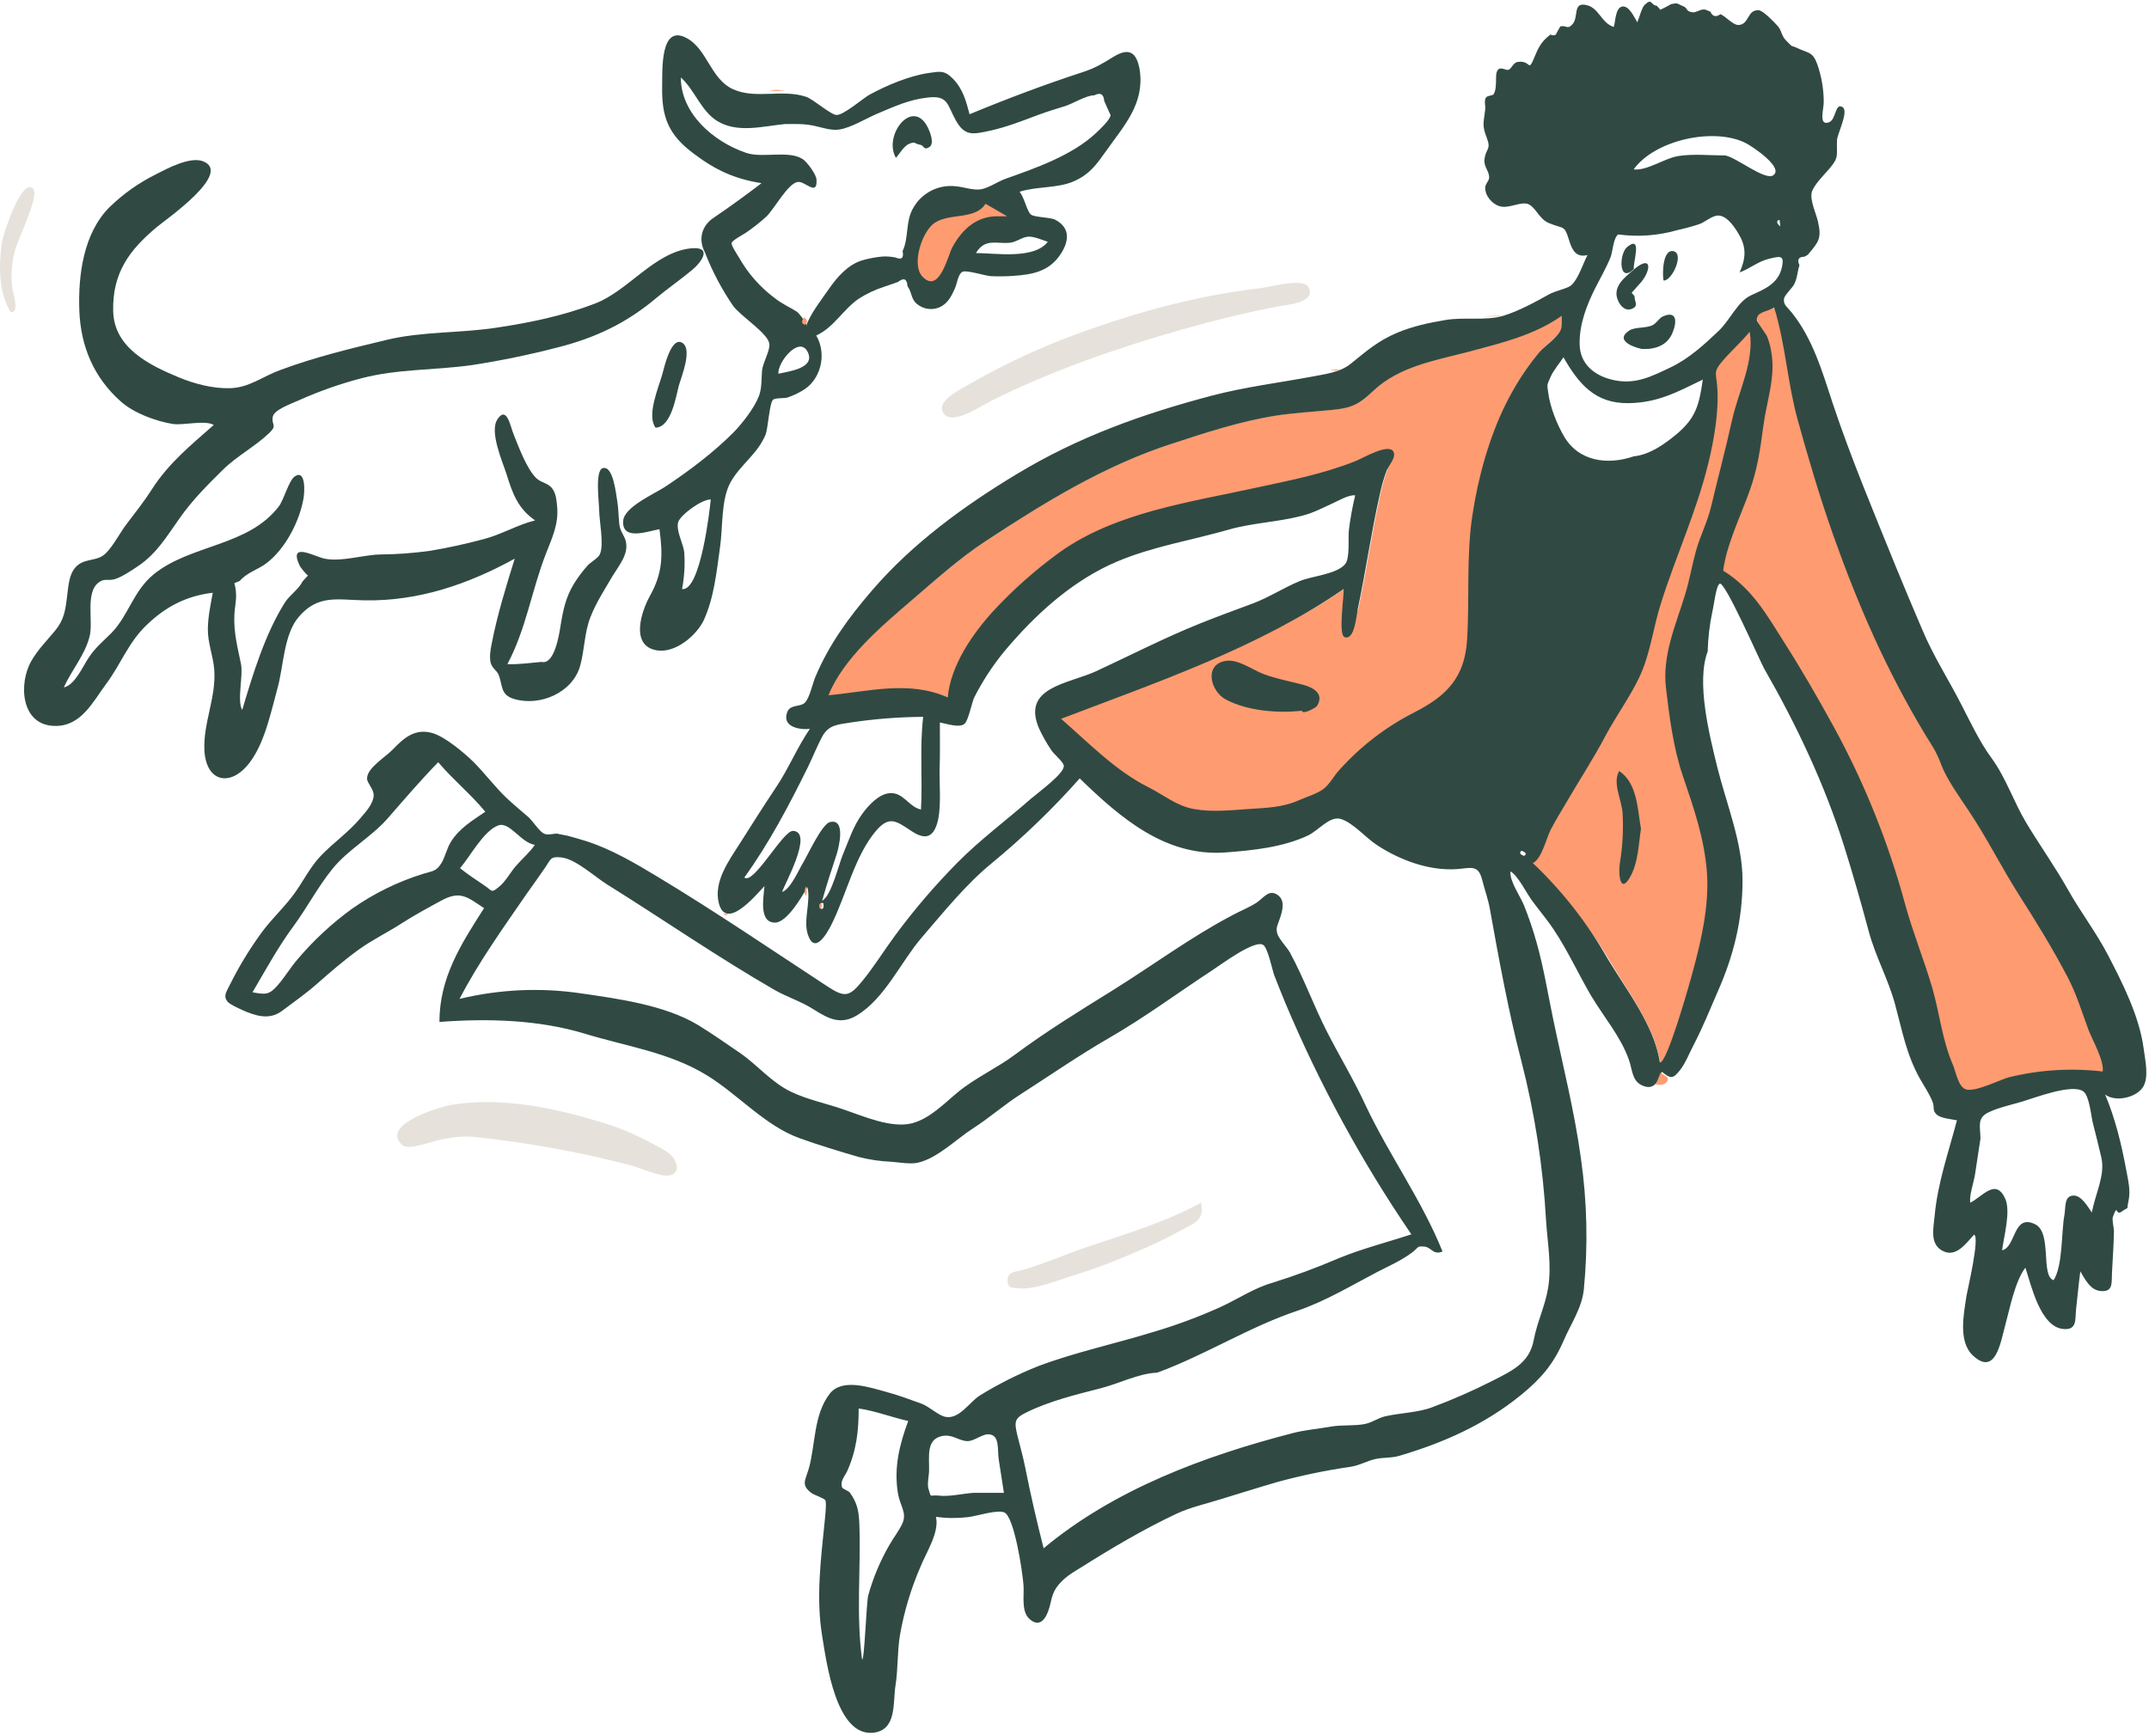 <svg width="417" height="337" viewBox="0 0 417 337" fill="none" xmlns="http://www.w3.org/2000/svg">
<g clip-path="url(#clip0)">
<path fill-rule="evenodd" clip-rule="evenodd" d="M344.555 59.683C346.65 66.585 347.554 73.297 349.315 80.247C351.267 87.864 353.314 95.813 355.98 103.239C360.978 117.091 369.118 126.468 376.782 139.178C382.779 149.127 399.297 182.686 402.391 187.97C404.295 191.302 405.533 196.157 406.866 199.728C407.628 201.774 408.437 206.915 408.056 208.962C402.296 208.296 396.156 207.629 390.539 208.962C388.682 209.391 382.399 213.199 380.637 212.723C378.686 212.247 379.828 209.295 379.114 207.487C377.02 202.393 374.687 197.157 373.116 191.873C371.545 186.447 361.073 152.887 355.123 141.987C352.076 136.37 349.791 130.753 346.412 125.326C342.889 119.709 339.938 114.33 334.13 110.76C334.749 105.905 337.51 100.573 339.129 95.956C340.605 91.623 341.58 87.135 342.032 82.58C342.556 77.962 344.317 73.488 343.651 68.775C343.318 66.347 341.699 64.729 341.128 62.539C340.795 61.302 339.89 62.397 341.176 60.826C341.747 60.207 343.794 60.159 344.555 59.683ZM339.7 63.253C340.7 68.728 337.415 76.201 336.225 81.58C334.987 87.197 333.512 92.719 332.179 98.288C331.512 101.049 330.227 103.524 329.418 106.19C328.514 109.189 328.085 112.331 327.133 115.377C325.229 121.423 322.658 127.183 323.373 133.609C324.039 139.178 324.801 145.224 326.609 150.507C328.799 156.791 330.846 162.741 331.322 169.453C331.798 175.831 330.227 182.496 328.561 188.589C327.99 190.731 323.515 206.439 322.135 206.201C321.088 199.109 315.613 192.111 312.043 185.971C307.95 178.878 301.999 172.737 296.049 167.073C297.715 166.406 299.286 162.979 300.095 161.361C301.19 159.123 302.475 156.886 303.761 154.744C306.093 150.841 312.615 135.227 314.614 131.324C316.994 126.706 332.75 80.009 332.417 75.154C332.274 73.012 332.131 72.203 333.274 70.537C334.797 68.49 337.986 65.348 339.7 63.253ZM303.189 61.111C303.189 63.253 303.38 63.634 302.095 65.11C301 66.347 299.619 67.204 298.524 68.537C296.15 71.504 294.092 74.711 292.384 78.105C289.099 84.722 286.957 92.528 285.862 99.811C284.672 107.856 285.386 116.091 284.815 124.184C284.625 127.183 284.101 130.753 282.102 133.18C280.341 135.322 277.056 136.941 274.628 138.179C269.091 140.987 264.133 144.814 260.015 149.46C258.967 150.603 258.682 153.221 257.492 154.173C256.302 155.125 252.636 157.981 251.256 158.6C248.019 160.075 235.309 158.695 231.834 158.076C228.407 157.457 223.504 154.601 220.458 153.125C216.173 150.983 210.699 146.461 204.178 139.511C222.742 132.419 244.211 125.707 260.824 114.33C260.919 115.663 263.299 119.423 263.537 118.329C265.108 111.188 266.108 103.953 267.679 96.813C268.034 94.918 268.544 93.055 269.202 91.243C269.583 90.339 265.251 89.672 263.537 90.339C257.063 92.909 250.351 94.147 243.592 95.623C231.073 98.383 216.792 99.431 205.987 106.999C201.268 110.343 196.912 114.172 192.991 118.424C188.85 122.946 184.947 130.372 184.376 136.655C176.854 133.276 167.001 134.751 159.242 135.418C162.05 128.325 171.237 121.328 176.902 116.52C181.567 112.521 186.137 108.38 191.278 105C202.797 97.431 214.365 90.291 227.645 86.007C234.215 83.865 240.784 81.723 247.591 80.628C251.304 80.009 255.112 79.866 258.825 79.486C262.49 79.105 263.87 78.343 266.584 75.773C271.629 70.965 278.579 69.918 285.101 68.156C291.574 66.347 297.715 64.919 303.189 61.111ZM190.373 37.739L198.894 42.071C196.263 43.158 193.578 44.111 190.849 44.927C187.993 45.688 184.042 56.732 180.377 56.732C176.712 56.732 176.664 47.116 178.473 43.166C179.711 40.5 183.661 38.691 190.373 37.739Z" fill="#FF9B71"/>
<path fill-rule="evenodd" clip-rule="evenodd" d="M159.194 176.355C159.718 176.545 159.908 176.212 159.765 175.308C159.242 175.07 159.051 175.451 159.194 176.355ZM345.317 42.69C344.46 42.785 344.936 43.594 345.46 43.927C345.412 43.499 345.364 43.118 345.317 42.69ZM295.763 166.121C296.287 165.74 296.097 165.407 295.24 165.121C294.764 165.502 294.906 165.835 295.763 166.121ZM103.786 163.979C101.025 163.55 98.883 159.361 96.645 160.218C93.789 161.313 91.219 166.264 89.267 168.501C90.743 169.691 92.409 170.786 94.027 171.881C95.646 172.975 95.265 173.404 96.883 172.071C98.073 171.119 99.025 169.358 100.025 168.168C101.215 166.787 102.738 165.502 103.786 163.979ZM167.286 322.112C167.762 322.159 168.096 311.163 168.476 309.64C169.423 306.227 170.799 302.948 172.57 299.882C173.284 298.596 174.569 296.93 175.141 295.597C175.997 293.551 174.617 292.17 174.236 289.838C173.427 284.839 174.522 280.412 176.235 275.795C172.999 275.081 169.904 273.843 166.62 273.367C166.62 277.794 166.191 281.507 164.383 285.553C163.907 286.553 163.002 287.41 163.383 288.648C163.526 289.028 164.621 289.314 164.906 289.695C166.429 291.789 166.668 293.455 166.763 296.073C167.048 304.785 166.096 313.4 167.286 322.112ZM144.438 170.31C146.199 171.833 151.911 161.218 153.863 161.265C158.004 161.408 152.101 171.833 151.768 173.118C153.434 172.547 155.005 168.786 155.91 167.311C156.671 166.073 159.48 159.932 161.05 159.552C164.192 158.79 162.764 164.502 162.336 165.835C161.336 168.834 160.384 171.785 159.527 174.832C161.336 173.832 162.717 167.882 163.526 165.93C164.668 163.217 165.573 160.313 167.334 157.933C168.524 156.315 170.523 154.077 172.713 153.935C175.331 153.792 176.331 156.6 178.711 157.124C179.044 151.126 178.425 145.081 179.139 139.131C174.438 139.16 169.745 139.526 165.097 140.225C162.479 140.654 160.765 140.654 159.48 143.081C158.48 144.986 157.718 146.937 156.766 148.889C153.101 156.315 149.245 163.645 144.438 170.31ZM85.031 147.937C81.603 151.459 78.509 155.077 75.272 158.79C72.035 162.503 67.513 164.883 64.467 168.691C61.658 172.166 59.564 176.212 56.898 179.83C53.947 183.829 51.519 188.303 48.996 192.587C51.567 193.063 52.233 193.111 53.899 191.207C55.279 189.636 56.422 187.684 57.802 186.113C60.893 182.47 64.409 179.21 68.275 176.403C72.507 173.422 77.181 171.125 82.127 169.596C83.983 169.024 84.65 169.167 85.697 167.454C86.411 166.216 86.697 164.693 87.458 163.455C89.077 160.789 91.647 159.266 94.17 157.552C91.362 154.125 87.934 151.364 85.031 147.937ZM313.995 45.498C313.043 46.212 312.948 48.83 312.519 49.925C311.71 51.924 310.615 53.828 309.615 55.78C307.902 59.16 306.426 62.968 306.521 66.823C306.569 70.822 309.663 73.107 313.376 73.821C317.47 74.63 320.564 73.012 324.182 71.298C327.752 69.584 330.655 66.919 333.511 64.205C335.749 62.063 337.177 58.541 339.7 57.351C342.127 56.208 345.079 55.209 345.793 51.781C346.269 49.449 345.364 49.734 343.317 50.211C341.128 50.734 339.604 52.115 337.558 52.876C338.7 50.306 338.938 48.211 337.558 45.736C336.748 44.308 335.273 41.928 333.464 41.833C332.274 41.785 330.846 43.118 329.751 43.499C328.375 43.952 326.977 44.333 325.562 44.641C321.809 45.734 317.868 46.026 313.995 45.498ZM322.087 206.201C323.468 206.439 327.895 190.778 328.466 188.589C330.132 182.496 331.655 175.831 331.227 169.453C330.751 162.741 328.656 156.838 326.514 150.507C324.705 145.176 323.944 139.178 323.277 133.609C322.515 127.183 325.134 121.423 326.99 115.377C327.847 112.569 328.323 109.713 329.085 106.952C329.894 104 331.322 101.335 332.036 98.288C333.369 92.671 334.844 87.197 336.082 81.58C337.272 76.201 340.509 69.822 339.509 64.396C337.843 66.443 335.796 68.204 334.13 70.203C332.417 72.25 333.035 72.393 333.226 75.201C333.559 79.866 332.607 85.293 331.512 89.815C329.227 99.24 325.229 107.809 322.325 116.996C320.802 121.708 320.231 126.992 318.089 131.467C316.184 135.465 313.566 138.988 311.519 142.843C309.282 147.08 306.712 151.031 304.284 155.172C303.142 157.124 301.952 159.028 300.904 161.027C300.047 162.741 299.095 166.835 297.429 167.501C303.161 172.936 308.054 179.193 311.948 186.066C315.566 192.111 321.04 199.061 322.087 206.201ZM334.368 110.76C339.938 114.187 342.746 119.185 346.174 124.612C349.601 129.991 352.79 135.513 355.837 141.082C361.795 151.984 366.445 163.552 369.689 175.546C371.212 181.068 373.402 186.447 374.973 191.826C376.401 196.824 376.877 201.917 378.971 206.725C379.542 208.058 379.971 210.962 381.494 211.438C383.303 212.009 388.111 209.533 389.919 209.057C395.837 207.624 401.961 207.253 408.008 207.963C408.341 205.868 405.961 201.774 405.2 199.728C403.962 196.348 402.867 192.778 401.201 189.636C398.345 184.162 395.06 178.83 391.776 173.689C388.301 168.215 385.397 162.36 381.827 157.076C380.161 154.601 377.829 151.317 376.734 148.556C376.365 147.524 375.92 146.522 375.401 145.557C374.83 144.557 374.163 143.557 373.592 142.605C366.071 130.134 360.549 117.472 355.741 103.905C353.123 96.479 350.886 88.958 348.792 81.342C346.84 74.202 346.459 66.823 344.269 59.683C342.984 60.54 340.842 60.445 340.89 62.111C340.89 62.444 342.699 64.824 342.889 65.3C343.275 66.249 343.546 67.239 343.698 68.252C344.603 73.107 342.794 77.867 342.175 82.627C341.556 87.245 341.033 91.053 339.462 95.385C337.796 100.05 334.987 105.809 334.368 110.76ZM205.891 139.511C211.366 144.272 216.411 149.555 222.838 152.792C225.884 154.315 228.264 156.41 231.691 157.029C235.119 157.648 238.689 157.267 242.164 157.029C245.686 156.791 248.923 156.743 252.16 155.268C253.541 154.649 255.683 154.03 256.873 153.078C258.063 152.126 258.824 150.603 259.872 149.46C264.005 144.842 268.96 141.033 274.485 138.226C280.721 135.084 284.196 131.467 284.672 124.279C285.196 116.187 284.482 107.951 285.719 99.954C286.814 92.671 288.956 84.865 292.241 78.296C293.931 74.891 295.99 71.683 298.381 68.728C299.429 67.395 300.857 66.538 301.952 65.3C303.237 63.872 303.046 63.491 303.046 61.302C297.572 65.11 291.432 66.538 285.053 68.252C278.579 69.965 271.582 71.06 266.536 75.82C263.823 78.391 262.442 79.152 258.777 79.533C255.016 79.914 251.256 80.104 247.543 80.676C240.688 81.77 234.167 83.912 227.598 86.055C214.317 90.339 202.75 97.479 191.23 105.048C186.089 108.427 181.519 112.569 176.854 116.567C171.19 121.375 163.573 127.849 160.765 134.942C168.524 134.228 176.378 131.99 183.899 135.37C184.471 129.087 188.755 122.946 192.896 118.424C196.756 114.274 201.013 110.511 205.606 107.19C216.411 99.478 230.835 97.479 243.449 94.718C250.256 93.243 256.587 92.052 263.061 89.482C264.679 88.816 269.487 85.959 270.392 87.673C270.963 88.768 269.487 90.339 269.106 91.243C268.518 92.806 268.056 94.414 267.726 96.051C266.06 103.429 265.013 110.95 263.442 118.329C263.204 119.423 262.871 124.326 260.919 123.66C259.634 123.232 260.824 115.71 260.728 114.33C244.115 125.754 224.504 132.419 205.891 139.511ZM224.551 266.418C220.886 266.56 217.125 268.56 213.508 269.464C208.7 270.702 203.606 271.939 199.179 274.129C196.799 275.271 196.799 275.985 197.418 278.604C197.942 280.698 198.513 282.697 198.941 284.839C199.989 290.123 201.179 295.312 202.512 300.5C216.268 289.028 233.786 282.555 250.923 278.128C253.35 277.509 255.826 277.318 258.253 276.89C260.395 276.509 262.871 276.795 264.917 276.366C266.25 276.081 267.393 275.224 268.773 274.891C271.677 274.224 275.152 274.177 277.913 273.129C281.878 271.653 285.755 269.952 289.527 268.036C293.574 265.989 296.811 264.466 297.62 260.039C298.286 256.516 299.905 253.279 300.428 249.805C301.095 245.33 300.285 241.331 300 236.857C299.419 226.394 297.808 216.015 295.192 205.868C292.669 196.157 290.86 186.209 289.099 176.403C288.766 174.499 288.099 172.737 287.623 170.833C286.862 167.692 285.386 168.501 282.578 168.691C277.246 169.024 271.629 166.93 267.202 164.026C265.108 162.693 262.49 159.599 260.11 158.933C257.968 158.362 255.826 161.218 253.779 162.17C248.923 164.455 242.973 165.073 237.689 165.454C226.122 166.264 217.411 158.742 209.509 151.079C204.238 157.024 198.508 162.547 192.372 167.596C187.327 171.738 183.042 177.117 178.806 182.02C174.855 186.637 171.666 193.825 166.287 197.062C163.145 198.966 160.812 197.776 157.814 195.872C155.433 194.349 152.768 193.539 150.34 192.159C139.201 185.733 128.681 178.45 117.781 171.643C115.4 170.167 111.64 166.644 108.831 166.406C106.737 166.216 106.927 166.74 105.737 168.453C104.595 170.119 103.405 171.785 102.215 173.451C97.693 180.02 92.837 186.78 89.172 193.873C96.837 192.018 104.787 191.646 112.592 192.778C119.827 193.825 129.062 195.063 135.488 198.966C138.202 200.632 140.915 202.536 143.628 204.392C147.056 206.773 149.721 210.105 153.529 211.914C156.814 213.484 160.336 214.151 163.716 215.341C167.524 216.626 172.951 219.054 176.997 218.007C180.472 217.102 183.328 214.056 185.946 211.914C189.326 209.153 193.467 207.296 196.895 204.726C202.988 200.204 209.319 196.3 215.84 192.254C223.647 187.399 231.12 181.829 239.213 177.593C240.783 176.736 242.354 176.165 243.877 175.165C245.258 174.213 246.258 172.499 247.971 173.737C249.447 174.832 248.828 176.831 248.352 178.259C247.924 179.592 247.543 179.973 247.828 181.115C248.066 182.162 249.732 183.829 250.304 184.876C252.969 189.779 254.873 195.063 257.396 200.061C259.872 204.916 262.68 209.533 264.965 214.484C269.535 224.195 275.866 232.858 279.912 242.902C278.056 243.664 277.817 242.093 276.389 241.95C274.819 241.807 275.39 242.093 273.819 243.235C271.724 244.759 269.487 245.711 267.202 246.901C262.204 249.519 257.063 252.613 251.684 254.422C242.449 257.516 233.881 262.99 224.551 266.418ZM384.302 220.958C383.969 223.243 383.588 225.528 383.255 227.86C383.017 229.479 382.113 231.859 382.303 233.43C384.683 232.287 387.254 228.527 389.11 232.668C390.205 235.143 388.825 240.046 388.491 242.664C391.205 242.093 390.586 235.476 394.918 237.618C398.25 239.285 395.917 247.615 398.488 248.472C400.297 245.663 399.963 239.237 400.582 235.857C400.868 234.286 400.487 232.144 402.296 232.049C403.914 231.954 405.152 234.286 405.914 235.334C406.628 231.478 408.579 228.051 407.723 224.528C407.199 222.338 406.675 220.149 406.104 217.959C405.771 216.674 405.438 212.723 404.295 211.866C402.201 210.2 394.632 213.151 392.347 213.818C390.253 214.436 387.587 215.008 385.635 216.007C383.636 217.102 384.255 218.625 384.302 220.958ZM316.994 88.578C320.088 88.244 322.801 86.34 325.181 84.389C329.085 81.152 329.703 78.629 330.417 73.678C325.419 76.106 321.706 78.153 316.042 78.248C309.568 78.343 306.379 74.583 303.38 69.346C302.57 70.584 301.428 71.869 300.857 73.202C300.143 74.868 300.19 74.535 300.428 76.249C300.762 78.914 302.094 82.294 303.427 84.579C306.283 89.625 311.995 90.291 316.994 88.578ZM188.897 289.742H194.8C194.467 287.6 194.134 285.411 193.8 283.269C193.515 281.364 193.991 278.746 192.134 278.413C190.611 278.128 189.088 279.841 187.517 279.698C185.756 279.508 184.709 278.27 182.662 278.746C179.71 279.46 180.329 282.697 180.282 285.363C180.282 286.41 179.853 288.029 180.186 289.028C180.758 290.837 180.282 290.123 182.043 290.266C184.137 290.552 186.755 289.885 188.897 289.742ZM334.749 30.17C336.891 30.503 342.508 35.121 344.079 34.026C346.221 32.55 340.081 28.456 338.795 27.79C332.655 24.648 321.135 27.124 316.994 32.883C319.707 33.169 323.039 30.646 325.8 30.265C328.751 29.837 331.75 30.17 334.749 30.17ZM333.226 148.889C334.987 155.982 338.129 163.55 338.129 170.881C338.129 178.497 336.415 185.447 333.321 192.444C331.798 195.967 330.37 199.49 328.609 202.869C327.799 204.44 327.038 206.392 325.943 207.772C324.562 209.486 324.134 209.343 322.468 208.01C321.754 209.914 320.945 211.818 318.469 210.581C316.66 209.676 316.708 207.391 316.089 205.725C314.518 201.203 311.139 197.3 308.711 193.206C306.236 188.97 304.189 184.447 301.476 180.401C300.19 178.45 298.619 176.641 297.239 174.737C296.192 173.309 294.573 169.976 293.098 169.12C292.907 171.024 294.906 173.785 295.668 175.593C296.651 178.018 297.493 180.498 298.191 183.019C299.571 187.922 300.381 193.016 301.428 198.014C303.284 206.915 305.522 215.722 306.759 224.766C307.972 233.217 308.164 241.784 307.331 250.281C306.95 253.898 304.808 256.945 303.38 260.277C301.428 264.751 299.048 267.56 295.145 270.749C288.052 276.509 280.198 279.984 271.534 282.555C269.916 283.031 268.44 282.84 266.917 283.173C265.203 283.554 263.87 284.411 262.014 284.697C257.229 285.387 252.491 286.372 247.828 287.648C244.211 288.695 240.641 289.838 237.023 290.932C234.31 291.789 230.93 292.551 228.312 293.789C221.838 296.835 215.745 300.453 209.699 304.261C207.938 305.356 206.653 306.07 205.32 307.688C203.892 309.497 204.13 310.735 203.368 312.782C202.654 314.686 201.417 315.781 199.703 314.162C198.132 312.686 198.751 309.545 198.608 307.736C198.418 304.975 196.799 294.407 194.895 293.551C193.515 292.932 189.516 294.265 187.85 294.455C185.778 294.701 183.683 294.685 181.614 294.407C182.328 297.359 179.71 301.357 178.663 303.975C176.777 308.287 175.419 312.81 174.617 317.447C174.093 320.683 174.284 323.873 173.76 327.157C173.237 330.537 174.046 335.773 169.476 336.297C162.241 337.106 160.384 322.635 159.575 317.78C158.29 310.164 159.289 302.642 160.051 295.026C160.098 294.407 160.432 291.694 160.146 291.17C159.908 290.79 157.861 290.076 157.623 289.885C155.338 288.267 156.243 287.41 156.957 284.982C158.242 280.365 157.861 274.557 161.003 270.511C163.383 267.417 168.762 269.274 171.904 270.13C174.236 270.749 176.521 271.606 178.758 272.415C180.329 272.987 182.043 274.7 183.423 274.986C186.137 275.557 188.136 272.082 190.135 270.845C193.753 268.611 197.56 266.7 201.512 265.132C208.747 262.419 216.221 260.848 223.647 258.563C228.2 257.226 232.653 255.572 236.975 253.613C240.165 252.137 243.354 249.995 246.829 248.995C251.241 247.619 255.578 246.014 259.824 244.188C264.346 242.331 269.249 241.093 273.867 239.57C264.225 225.45 256.028 210.395 249.399 194.634C248.638 192.825 247.924 190.969 247.21 189.16C246.876 188.208 246.02 183.971 245.115 183.4C243.497 182.305 236.928 187.208 235.119 188.398C228.502 192.73 222.171 197.443 215.316 201.394C209.366 204.821 203.749 208.724 198.037 212.39C194.895 214.389 191.992 216.959 188.802 219.006C185.613 221.053 181.9 224.814 178.092 225.67C176.664 226.004 174.284 225.575 172.903 225.48C170.815 225.393 168.741 225.089 166.715 224.576C162.907 223.481 158.861 222.243 155.148 220.91C148.436 218.483 143.247 212.437 137.202 208.724C129.919 204.25 121.636 203.107 113.496 200.632C104.595 197.919 94.694 197.633 85.269 198.347C85.269 189.779 89.41 183.305 93.932 176.26C90.695 174.118 89.315 172.785 85.649 174.784C82.936 176.26 80.461 177.593 77.938 179.211C75.225 180.972 72.321 182.353 69.608 184.305C66.656 186.447 64.086 188.684 61.373 191.064C59.326 192.873 56.993 194.491 54.851 196.11C52.757 197.728 50.567 197.49 47.854 196.395C47.044 196.062 44.569 194.967 44.141 194.396C43.284 193.301 43.903 192.54 44.617 191.112C46.299 187.72 48.258 184.472 50.472 181.401C52.376 178.688 54.851 176.45 56.85 173.785C58.754 171.262 60.087 168.358 62.277 166.073C64.705 163.55 67.656 161.503 69.941 158.79C71.083 157.457 72.416 155.982 72.511 154.411C72.559 153.173 71.226 151.983 71.226 151.126C71.178 149.079 74.749 146.985 76.224 145.462C78.366 143.224 80.508 141.32 83.888 142.272C86.363 142.986 90.029 146.08 91.838 147.842C94.123 150.127 96.027 152.745 98.407 154.982C99.74 156.22 101.168 157.41 102.548 158.6C103.357 159.314 104.642 161.361 105.547 161.789C106.356 162.17 107.118 161.789 108.26 161.789C107.737 161.789 110.307 162.217 110.164 162.217C111.402 162.551 112.592 162.884 113.782 163.265C118.685 164.835 123.255 167.549 127.682 170.214C138.963 177.021 149.578 184.257 160.622 191.492C163.907 193.635 164.811 193.492 167.334 190.398C169.666 187.541 171.618 184.352 173.808 181.401C177.468 176.456 181.477 171.779 185.803 167.406C190.23 162.931 195.324 159.171 200.036 155.03C201.369 153.887 206.748 149.984 206.415 148.556C206.225 147.746 204.463 146.366 203.94 145.509C203.076 144.22 202.313 142.868 201.655 141.463C198.085 133.323 207.367 132.752 212.794 130.229C219.458 127.135 226.027 123.755 232.786 121.042C236.214 119.661 239.593 118.424 243.068 117.139C246.258 115.949 249.114 114.044 252.255 112.759C254.54 111.807 259.538 111.426 261.062 109.427C261.966 108.237 261.585 104.429 261.728 103.048C261.998 100.724 262.411 98.419 262.966 96.146C261.823 95.956 259.681 97.193 258.634 97.669C256.635 98.574 254.921 99.526 252.684 100.097C247.971 101.335 242.973 101.478 238.356 102.81C231.263 104.857 223.694 106.047 216.744 108.999C208.747 112.378 201.893 118.376 196.276 124.802C193.438 127.969 191.022 131.489 189.088 135.275C188.564 136.322 187.945 139.749 187.184 140.463C186.184 141.368 183.519 140.416 182.376 140.225C182.376 143.272 182.424 146.271 182.328 149.317C182.233 152.507 182.804 157.41 181.662 160.361C180.615 163.122 178.711 162.551 176.664 161.17C173.951 159.361 172.57 158.314 170.095 161.123C165.858 166.025 164.24 173.689 161.336 179.449C160.384 181.353 158.052 185.304 156.766 181.401C155.814 178.592 157.385 174.975 156.671 172.166C155.672 173.927 152.72 179.068 150.388 179.068C147.151 179.068 148.198 174.023 148.341 171.976C146.437 174.023 140.867 180.639 139.487 175.308C138.44 171.214 141.343 167.168 143.39 163.979C145.77 160.218 148.15 156.458 150.626 152.745C153.053 149.127 154.672 145.081 157.147 141.463C155.291 141.701 151.625 141.13 152.768 138.178C153.387 136.655 155.291 137.274 156.195 136.37C157.147 135.37 157.671 132.609 158.242 131.324C160.908 124.993 164.763 119.757 169.238 114.568C177.092 105.429 187.136 98.145 197.228 92.052C209.271 84.769 221.695 80.342 235.214 76.772C241.593 75.106 248.114 74.297 254.54 73.107C257.206 72.583 259.967 72.298 262.061 70.632C265.203 68.109 267.298 66.205 271.106 64.586C274.2 63.301 277.103 62.682 280.483 62.111C284.101 61.492 288.242 62.301 291.67 61.302C294.526 60.445 297.905 58.636 300.523 57.16C301.856 56.399 304.189 56.018 304.903 55.352C306.283 54.114 307.188 51.115 308.045 49.496C305.855 50.068 305.046 48.544 304.474 46.64C303.522 43.546 303.522 44.546 300.476 43.261C298.715 42.499 298.096 40.452 296.715 39.691C295.192 38.929 292.812 40.595 291.003 40.024C289.528 39.595 288.147 38.025 288.195 36.358C288.242 35.644 288.956 35.073 288.956 34.502C289.004 33.169 287.909 32.455 288.052 30.979C288.29 28.742 289.432 29.123 288.48 26.695C287.528 24.268 287.909 23.792 288.195 21.269C288.29 20.555 287.909 19.46 288.385 18.889C288.671 18.555 289.718 18.508 289.813 18.317C290.194 17.651 290.242 17.127 290.289 15.937C290.337 15.271 290.146 13.89 290.813 13.414C291.432 12.986 292.288 13.795 292.812 13.51C293.288 13.272 293.669 12.177 294.43 12.034C297.239 11.558 296.382 14.414 297.858 10.844C298.715 8.749 299.333 7.893 300.857 6.703C301.523 6.988 301.904 6.893 302.094 6.322C302.332 5.941 302.523 5.513 302.761 5.132C303.951 4.846 304.094 5.751 304.998 4.846C306.521 3.418 304.95 0.181 308.045 1.038C310.282 1.657 310.805 4.513 313.138 5.227C313.471 4.275 313.424 1.562 314.756 1.276C316.137 0.99 317.184 3.513 317.708 4.322C318.041 3.608 318.565 1.514 319.088 0.99C320.611 -0.485 320.183 0.943 321.516 1.133C321.754 1.371 321.944 1.657 322.182 1.895C322.896 1.562 323.61 1.181 324.277 0.8C325.752 0.514 325.229 0.657 326.562 1.181C327.609 1.609 326.99 2.085 328.275 2.371C329.18 2.561 329.989 1.609 330.989 1.895C331.274 2.038 331.607 2.133 331.893 2.276C332.321 3.228 332.988 3.37 333.845 2.752C334.892 3.18 336.272 4.894 337.367 4.846C339.462 4.751 338.986 1.847 341.271 1.99C342.127 2.038 344.317 4.322 344.936 5.037C345.793 5.989 345.555 6.798 346.602 7.893C348.173 9.463 347.221 8.607 348.744 9.321C350.934 10.368 351.743 9.987 352.647 12.51C353.462 14.852 353.88 17.313 353.885 19.793C353.885 21.269 352.838 24.458 354.885 23.744C356.313 23.268 356.075 19.745 357.598 20.84C358.74 21.697 356.456 26.172 356.456 27.219C356.36 30.265 356.884 30.503 354.98 32.741C354.075 33.788 352.076 35.787 351.6 37.168C351.077 38.786 352.505 41.642 352.79 43.118C353.504 46.307 352.885 46.974 350.791 49.449C350.579 49.594 350.357 49.721 350.124 49.83C348.982 49.83 348.696 50.401 349.172 51.496C348.744 52.733 348.792 53.971 348.125 55.209C347.792 55.875 346.269 57.303 346.174 57.97C346.031 59.16 346.65 59.398 347.649 60.635C351.743 65.681 353.647 72.25 355.646 78.343C359.216 89.053 363.643 99.526 367.88 109.998C369.546 114.092 371.212 117.995 372.973 122.137C375.115 127.278 378.162 131.99 380.685 136.941C382.446 140.368 384.255 144.176 386.445 147.128C389.205 150.888 390.776 155.696 393.204 159.742C395.822 164.074 398.821 168.31 401.344 172.785C403.724 177.021 406.723 180.925 409.008 185.304C411.864 190.778 415.148 197.3 415.958 203.488C416.243 205.678 417.1 209.295 415.72 211.152C414.292 213.104 410.436 213.913 408.484 212.437C410.436 217.007 411.673 222.148 412.578 227.051C412.959 229.145 413.482 231.049 413.006 233.192C412.578 235.143 413.292 234.001 411.721 235.143C410.436 236.095 411.007 233.43 410.007 236.143C409.769 236.714 410.198 238.285 410.198 238.951C410.15 241.617 409.96 244.33 409.817 247.044C409.722 249.091 410.055 250.804 407.58 250.566C405.58 250.376 404.581 248.281 403.676 246.758C403.343 249.138 403.153 251.566 402.867 253.946C402.629 256.088 403.105 258.182 400.392 257.944C395.917 257.564 394.156 249.471 393.014 246.044C390.967 248.71 389.967 254.089 389.063 257.373C388.206 260.515 387.206 267.179 382.827 263.085C379.923 260.372 381.066 254.993 381.589 251.471C381.78 250.328 384.207 240.189 383.065 239.618C381.446 241.379 379.495 244.235 376.829 242.712C374.401 241.331 375.211 238.237 375.401 236C375.972 229.669 378.114 223.576 379.733 217.435C378.828 217.245 376.591 217.055 375.829 216.341C374.877 215.484 375.449 215.055 375.02 213.913C374.449 212.39 373.402 210.866 372.592 209.438C369.927 204.726 369.118 200.061 367.737 194.967C366.404 190.017 363.929 185.685 362.596 180.687C361.12 175.165 359.55 169.691 357.836 164.217C354.028 152.173 348.601 140.701 342.318 129.753C341.509 128.325 334.749 112.807 333.702 113.283C332.988 113.616 332.559 117.615 332.274 118.709C331.735 121.247 331.433 123.828 331.369 126.421C329.085 132.419 331.75 142.843 333.225 148.889H333.226Z" fill="#304A43"/>
<path fill-rule="evenodd" clip-rule="evenodd" d="M105.071 128.468C107.594 129.087 108.498 123.184 108.784 121.375C109.26 118.424 109.784 115.901 111.355 113.33C112.147 112.044 113.055 110.833 114.068 109.713C114.639 109.094 116.115 108.285 116.4 107.571C117.257 105.714 116.258 101.002 116.258 98.907C116.258 97.574 115.401 91.291 116.972 90.862C119.018 90.291 119.542 96.003 119.78 97.289C120.018 98.764 120.018 100.192 120.161 101.668C120.304 103.048 121.065 103.858 121.351 104.762C122.16 107.38 120.256 109.522 118.828 111.855C117.305 114.473 115.639 116.996 114.544 119.852C113.354 122.946 113.449 126.183 112.545 129.325C111.069 134.418 104.786 137.179 99.74 135.656C97.026 134.846 97.598 133.038 96.741 130.943C96.408 130.134 95.503 129.705 95.218 128.658C94.932 127.563 95.17 126.088 95.408 124.945C96.455 119.471 98.216 113.759 99.882 108.427C90.791 113.426 81.175 116.71 70.703 116.52C65.514 116.425 61.706 115.33 57.945 119.757C55.042 123.184 55.042 129.277 53.852 133.561C52.566 138.226 51.376 144.176 48.425 148.032C44.855 152.745 40.047 151.935 39.666 145.7C39.381 140.368 41.999 135.322 41.57 129.896C41.332 127.182 40.285 124.755 40.333 121.994C40.38 119.614 40.856 117.377 41.285 115.044C36.096 115.663 32.05 117.805 28.385 121.375C24.91 124.707 23.482 128.849 20.626 132.704C18.008 136.227 15.723 141.035 10.582 140.892C4.013 140.749 3.584 132.657 6.06 128.325C7.297 126.135 9.058 124.374 10.677 122.422C12.438 120.28 12.676 118.519 13.009 115.806C13.295 113.711 13.343 110.95 15.247 109.57C16.96 108.332 19.055 108.951 20.626 107.285C22.149 105.714 23.291 103.334 24.672 101.573C26.338 99.383 28.099 97.146 29.575 94.813C32.812 89.815 37.048 86.388 41.475 82.484C39.857 81.485 35.573 82.58 33.573 82.294C30.289 81.77 26.005 80.2 23.482 77.962C18.198 73.297 15.627 67.204 15.389 60.159C15.152 53.4 16.199 45.26 21.244 40.214C23.921 37.611 26.989 35.442 30.336 33.788C32.478 32.693 36.906 30.313 39.428 31.313C45.188 33.597 32.193 42.594 30.479 44.022C25.005 48.592 21.816 53.019 21.959 60.35C22.101 67.49 28.956 70.87 34.716 73.25C37.715 74.487 41.285 75.439 44.617 75.344C48.377 75.249 50.948 73.059 54.375 71.822C61.135 69.299 68.085 67.633 75.034 65.967C81.889 64.301 89.363 64.681 96.408 63.587C103.024 62.587 109.212 61.302 115.448 58.922C121.922 56.446 126.92 49.02 133.965 48.211C138.345 47.735 136.203 50.829 134.299 52.4C132.014 54.304 129.586 55.97 127.301 57.874C121.541 62.73 115.496 65.586 108.165 67.442C102.673 68.864 97.112 70.007 91.505 70.87C84.364 71.869 77.224 71.584 70.227 73.393C66.086 74.468 62.042 75.885 58.136 77.629C56.517 78.343 53.233 79.533 52.947 80.818C52.566 82.484 53.899 82.437 52.281 84.008C49.568 86.626 46.045 88.435 43.284 91.148C40.238 94.147 37.334 97.051 34.859 100.573C32.383 104.048 30.432 107.428 26.814 109.855C25.624 110.665 23.577 112.045 22.197 112.426C20.911 112.759 20.34 112.236 19.293 112.95C16.437 114.806 18.15 120.661 17.389 123.517C16.437 127.23 13.914 129.991 12.391 133.418C14.533 132.942 16.056 129.372 17.198 127.659C18.436 125.754 20.007 124.469 21.625 122.851C24.957 119.423 25.862 114.711 29.813 111.474C37.001 105.619 48.187 106.095 54.137 98.241C55.089 96.955 56.041 93.29 57.184 92.481C59.326 91.005 59.136 95.385 58.898 96.717C58.136 101.144 55.423 106.428 51.805 109.237C50.186 110.522 47.901 111.093 46.521 112.759C46.188 112.902 45.855 113.045 45.474 113.188C45.681 113.916 45.793 114.668 45.807 115.425C45.855 116.758 45.521 118.043 45.474 119.376C45.331 122.756 46.093 125.612 46.759 128.849C47.235 131.133 45.95 135.941 46.997 137.798C49.044 130.943 51.424 123.041 55.28 116.948C56.184 115.52 57.993 114.33 58.707 112.854C59.04 112.474 59.373 112.093 59.754 111.712C59.154 111.162 58.626 110.539 58.183 109.855C55.851 105 60.944 107.999 62.991 108.427C66.228 109.094 70.322 107.713 73.702 107.618C76.967 107.595 80.226 107.357 83.46 106.904C86.935 106.333 90.553 105.524 93.932 104.619C97.36 103.715 100.501 101.811 103.833 101.002C100.501 98.717 99.454 95.765 98.312 92.1C97.55 89.672 94.884 83.77 96.55 81.342C98.359 78.676 99.026 82.77 99.644 84.246C100.644 86.721 102.167 90.91 104.024 92.766C105.024 93.766 106.404 93.671 107.261 94.956C107.927 95.956 108.022 97.289 108.118 98.431C108.403 101.763 107.118 104.429 105.928 107.475C103.167 114.568 102.072 122.137 98.454 128.896C100.644 128.991 102.881 128.658 105.071 128.468Z" fill="#304A43"/>
<path fill-rule="evenodd" clip-rule="evenodd" d="M151.054 72.536C152.816 72.107 158.337 71.536 156.719 68.299C155.1 65.062 150.816 70.346 151.054 72.536ZM203.321 46.926C202.274 46.593 200.655 45.879 199.56 45.926C198.275 46.022 197.276 46.974 195.943 47.116C193.229 47.354 191.135 46.212 189.374 49.116C193.134 49.116 200.655 50.401 203.321 46.926ZM132.347 114.33C135.917 114.806 137.726 99.002 137.916 96.955C136.298 96.812 131.966 99.954 131.585 101.382C131.157 103.001 132.585 105.524 132.775 107.19C132.943 109.578 132.799 111.979 132.347 114.33ZM152.292 24.077C147.96 24.506 143.152 25.886 139.201 23.506C136.012 21.554 134.822 17.46 132.109 15.033C132.109 21.983 138.345 27.457 144.723 29.646C147.96 30.789 152.911 29.075 155.767 30.884C156.576 31.408 158.385 33.836 158.433 34.835C158.671 38.215 156.243 35.168 154.862 35.311C152.958 35.454 150.293 40.5 148.722 42.023C147.494 43.143 146.189 44.177 144.818 45.117C144.39 45.45 142.105 46.593 141.962 47.164C141.867 47.64 143.105 49.496 143.39 49.972C145.121 53.041 147.472 55.716 150.293 57.827C151.721 58.969 153.196 59.588 154.624 60.492C155.1 60.778 156.957 63.349 156.433 63.253C157.242 60.873 159.48 58.065 160.955 55.923C162.479 53.733 164.526 51.448 167.096 50.591C168.461 50.18 169.865 49.909 171.285 49.782C172.115 49.751 172.945 49.815 173.76 49.972C174.95 50.496 175.426 50.068 175.141 48.735C176.378 46.164 175.664 42.927 177.235 40.309C178.057 38.872 179.288 37.711 180.771 36.973C182.254 36.236 183.923 35.956 185.565 36.168C187.136 36.311 188.802 36.977 190.373 36.739C191.897 36.454 193.658 35.216 195.133 34.692C200.941 32.645 208.129 30.122 212.698 25.791C213.412 25.124 215.364 23.316 215.507 22.363C215.079 21.459 214.698 20.555 214.269 19.603C214.174 18.27 213.508 17.889 212.318 18.508C210.89 18.46 208.224 20.079 206.796 20.555C204.987 21.126 203.178 21.649 201.417 22.316C198.37 23.458 195.371 24.648 192.135 25.362C188.802 26.076 187.232 26.505 185.47 23.363C183.757 20.269 183.995 18.46 179.996 18.936C176.426 19.317 173.475 20.697 170.19 22.078C168 23.03 165.192 24.744 162.955 25.124C161.336 25.41 159.527 24.744 157.956 24.41C155.91 23.982 154.339 24.077 152.292 24.077ZM193.61 41.975H195.419C194.039 41.166 192.658 40.357 191.23 39.548C189.278 42.689 184.375 41.309 181.424 43.213C178.996 44.736 176.712 51.353 179.044 53.733C182.281 57.065 183.899 49.687 184.804 47.973C186.708 44.498 189.516 41.928 193.61 41.975ZM136.821 49.068C135.346 46.307 136.298 43.689 138.487 42.261C141.582 40.166 144.723 37.882 147.77 35.549C142.581 34.74 138.868 33.026 134.632 29.837C129.729 26.172 128.348 22.792 128.491 16.651C128.539 13.557 128.11 4.751 133.108 7.321C137.25 9.416 137.821 15.318 142.248 17.318C146.627 19.317 151.816 17.223 156.433 18.793C157.766 19.222 161.241 22.316 162.336 22.316C163.764 22.316 167.334 19.174 168.667 18.413C172.047 16.556 176.378 14.747 180.139 14.176C182.471 13.843 183.281 13.605 184.947 15.318C186.851 17.27 187.47 19.65 188.136 22.173C195.371 19.174 202.702 16.413 210.128 13.986C212.508 13.224 214.127 12.224 216.126 10.987C219.029 9.225 220.6 10.035 221.172 13.7C222.076 20.174 218.125 24.363 214.698 29.218C212.794 31.884 211.508 33.788 208.414 35.168C205.177 36.596 201.322 36.12 197.847 37.215C198.751 38.31 199.227 40.833 199.989 41.595C200.608 42.213 203.702 42.118 204.749 42.642C207.843 44.26 207.462 47.021 205.558 49.687C203.369 52.733 200.179 53.305 196.657 53.543C195.152 53.654 193.641 53.669 192.135 53.59C191.135 53.495 187.565 52.4 186.803 52.733C185.899 53.114 185.708 55.113 185.28 56.018C184.613 57.493 183.899 58.922 182.329 59.636C181.676 59.917 180.964 60.03 180.257 59.963C179.55 59.897 178.871 59.653 178.282 59.255C176.664 58.208 177.092 56.922 176.093 55.542C175.998 54.114 175.379 53.828 174.236 54.733C173.379 55.018 172.523 55.351 171.618 55.637C169.839 56.206 168.143 57.006 166.572 58.017C163.573 60.112 161.717 63.634 158.385 65.11C160.575 68.87 159.194 73.964 155.529 75.915C154.667 76.415 153.758 76.829 152.816 77.153C152.149 77.343 150.435 77.201 150.007 77.581C149.341 78.105 149.007 83.151 148.579 84.293C147.008 88.149 143.724 90.101 141.772 93.576C139.868 97.003 140.296 102.287 139.725 106.142C139.059 110.903 138.583 115.901 136.583 120.328C135.203 123.279 131.109 126.802 127.491 126.23C122.16 125.374 124.492 118.567 126.111 115.663C128.634 111.141 128.634 107.713 127.967 102.715C125.873 103.048 120.637 105.095 120.922 101.097C121.113 98.383 126.968 95.861 129.062 94.48C133.727 91.386 138.535 87.768 142.438 83.817C144.057 82.151 146.389 79.152 147.246 76.915C147.865 75.297 147.722 73.678 147.865 71.964C148.008 70.394 149.388 68.204 149.293 66.823C149.198 64.777 143.819 61.492 142.248 59.35C140.05 56.143 138.229 52.693 136.821 49.068Z" fill="#304A43"/>
<path fill-rule="evenodd" clip-rule="evenodd" d="M244.687 55.923C246.353 55.685 252.684 53.971 253.779 55.59C255.778 58.589 249.923 59.16 248.447 59.398C241.974 60.588 235.595 62.206 229.312 63.968C216.792 67.538 204.035 71.965 192.373 77.772C190.564 78.676 185.185 82.389 183.328 80.485C180.948 78.058 186.708 75.392 187.993 74.63C193.829 71.264 199.907 68.336 206.177 65.871C218.506 61.159 231.501 57.398 244.687 55.923Z" fill="#E6E2DB"/>
<path fill-rule="evenodd" clip-rule="evenodd" d="M88.172 214.341C97.502 212.961 107.594 215.008 116.638 217.816C119.602 218.668 122.473 219.817 125.207 221.243C126.635 222.053 130.014 223.433 130.824 224.956C132.156 227.432 130.681 228.479 128.491 228.098C126.444 227.717 123.874 226.527 121.732 226.004C111.99 223.502 102.078 221.72 92.076 220.672C89.696 220.434 87.934 220.72 85.65 221.148C83.936 221.481 79.366 223.338 78.081 222.243C73.463 218.245 85.935 214.579 88.172 214.341Z" fill="#E6E2DB"/>
<path fill-rule="evenodd" clip-rule="evenodd" d="M233.072 233.43C233.691 236.952 231.93 237.285 228.883 238.951C225.841 240.599 222.711 242.077 219.506 243.378C215.981 244.924 212.373 246.275 208.7 247.424C205.606 248.329 200.893 250.376 197.656 250.043C196.371 249.9 195.514 250.09 195.514 248.472C195.514 246.758 197.133 246.853 198.466 246.472C202.607 245.282 206.558 243.521 210.604 242.141C218.363 239.523 225.979 237.285 233.072 233.43Z" fill="#E6E2DB"/>
<path fill-rule="evenodd" clip-rule="evenodd" d="M2.061 60.588C-0.319 56.637 -0.272 51.401 0.395 46.926C0.633 45.403 4.251 34.312 6.44 36.644C7.726 38.025 3.299 46.736 2.87 48.735C2.236 51.092 2.074 53.551 2.394 55.97C2.442 56.637 3.917 60.826 2.061 60.588Z" fill="#E6E2DB"/>
<path fill-rule="evenodd" clip-rule="evenodd" d="M127.206 83.008C125.445 80.628 127.777 75.249 128.491 72.726C128.92 71.155 130.253 65.253 132.395 66.538C134.442 67.776 132.157 73.297 131.728 74.821C131.157 77.01 130.253 82.913 127.206 83.008Z" fill="#304A43"/>
<path fill-rule="evenodd" clip-rule="evenodd" d="M321.278 210.485C321.611 209.724 321.944 208.962 322.23 208.201C323.039 208.819 324.182 209.105 323.372 210.057C322.849 210.628 321.992 210.628 321.278 210.485Z" fill="#FF9B71"/>
<path fill-rule="evenodd" clip-rule="evenodd" d="M291.765 61.206C290.507 61.412 289.229 61.476 287.957 61.397C289.242 61.349 290.48 61.302 291.765 61.206Z" fill="#FF9B71"/>
<path fill-rule="evenodd" clip-rule="evenodd" d="M152.292 17.651H149.436C150.388 17.27 151.34 17.461 152.292 17.651Z" fill="#FF9B71"/>
<path fill-rule="evenodd" clip-rule="evenodd" d="M158.718 311.02C158.718 311.639 158.671 312.306 158.671 312.924C158.718 312.258 158.718 311.639 158.718 311.02Z" fill="#FF9B71"/>
<path fill-rule="evenodd" clip-rule="evenodd" d="M38.524 82.722H39.952C39.477 82.77 38.998 82.77 38.524 82.722Z" fill="#FF9B71"/>
<path fill-rule="evenodd" clip-rule="evenodd" d="M307.236 251.042C307.236 250.423 307.236 249.757 307.188 249.138C307.236 249.757 307.236 250.376 307.236 251.042Z" fill="#FF9B71"/>
<path fill-rule="evenodd" clip-rule="evenodd" d="M331.465 126.326C331.513 125.707 331.513 125.04 331.56 124.422C331.513 125.04 331.513 125.659 331.465 126.326Z" fill="#FF9B71"/>
<path fill-rule="evenodd" clip-rule="evenodd" d="M288.242 30.17C288.195 30.789 288.195 31.455 288.147 32.074C288.195 31.408 288.195 30.789 288.242 30.17Z" fill="#FF9B71"/>
<path fill-rule="evenodd" clip-rule="evenodd" d="M221.124 19.698C221.124 19.079 221.076 18.413 221.076 17.794C221.076 18.413 221.076 19.032 221.124 19.698Z" fill="#FF9B71"/>
<path fill-rule="evenodd" clip-rule="evenodd" d="M22.054 60.635C22.101 60.017 22.101 59.35 22.149 58.731C22.101 59.35 22.101 59.969 22.054 60.635Z" fill="#FF9B71"/>
<path fill-rule="evenodd" clip-rule="evenodd" d="M353.932 21.602C353.885 20.983 353.885 20.317 353.837 19.698C353.885 20.317 353.885 20.936 353.932 21.602Z" fill="#FF9B71"/>
<path fill-rule="evenodd" clip-rule="evenodd" d="M413.435 230.573C413.387 229.955 413.339 229.288 413.339 228.669C413.387 229.288 413.387 229.907 413.435 230.573Z" fill="#FF9B71"/>
<path fill-rule="evenodd" clip-rule="evenodd" d="M176.569 225.575C177.045 225.575 177.521 225.528 177.997 225.528C177.521 225.528 177.045 225.575 176.569 225.575Z" fill="#FF9B71"/>
<path fill-rule="evenodd" clip-rule="evenodd" d="M331.56 139.178C331.512 138.559 331.464 137.893 331.464 137.274C331.512 137.893 331.512 138.512 331.56 139.178Z" fill="#FF9B71"/>
<path fill-rule="evenodd" clip-rule="evenodd" d="M88.03 214.056C87.411 214.103 86.744 214.198 86.126 214.246C86.744 214.151 87.411 214.103 88.03 214.056Z" fill="#FF9B71"/>
<path fill-rule="evenodd" clip-rule="evenodd" d="M331.037 134.894C331.037 134.418 330.989 133.942 330.989 133.466C331.037 133.942 331.037 134.418 331.037 134.894Z" fill="#FF9B71"/>
<path fill-rule="evenodd" clip-rule="evenodd" d="M352.504 42.071C352.457 41.595 352.457 41.119 352.409 40.643C352.457 41.119 352.457 41.595 352.504 42.071Z" fill="#FF9B71"/>
<path fill-rule="evenodd" clip-rule="evenodd" d="M140.534 177.355C140.772 177.355 141.058 177.402 141.343 177.402C140.772 177.878 140.058 177.355 140.534 177.355Z" fill="#FF9B71"/>
<path fill-rule="evenodd" clip-rule="evenodd" d="M412.959 226.765C412.911 226.289 412.911 225.813 412.863 225.337C412.911 225.813 412.911 226.289 412.959 226.765Z" fill="#FF9B71"/>
<path fill-rule="evenodd" clip-rule="evenodd" d="M41.666 132.99L41.523 134.418C41.618 133.942 41.618 133.466 41.666 132.99Z" fill="#FF9B71"/>
<path fill-rule="evenodd" clip-rule="evenodd" d="M259.872 71.679C259.3 72.107 258.634 71.869 257.968 71.869C258.586 71.774 259.253 71.727 259.872 71.679Z" fill="#FF9B71"/>
<path fill-rule="evenodd" clip-rule="evenodd" d="M302.428 262.943C302.476 262.467 302.523 261.991 302.523 261.515C302.476 261.991 302.476 262.467 302.428 262.943Z" fill="#FF9B71"/>
<path fill-rule="evenodd" clip-rule="evenodd" d="M33.288 82.246C33.621 82.246 33.906 82.294 34.24 82.294C33.906 82.294 33.621 82.246 33.288 82.246Z" fill="#FF9B71"/>
<path fill-rule="evenodd" clip-rule="evenodd" d="M244.639 56.018C244.02 56.066 243.354 56.113 242.735 56.161C243.354 56.113 244.02 56.066 244.639 56.018Z" fill="#FF9B71"/>
<path fill-rule="evenodd" clip-rule="evenodd" d="M198.751 308.64L198.608 310.068C198.704 309.592 198.704 309.116 198.751 308.64Z" fill="#FF9B71"/>
<path fill-rule="evenodd" clip-rule="evenodd" d="M105.166 128.373C104.547 128.42 103.881 128.468 103.262 128.515C103.881 128.468 104.547 128.42 105.166 128.373Z" fill="#FF9B71"/>
<path fill-rule="evenodd" clip-rule="evenodd" d="M185.137 289.885C186.422 289.838 187.66 289.79 188.945 289.742C187.66 289.79 186.422 289.838 185.137 289.885Z" fill="#FF9B71"/>
<path fill-rule="evenodd" clip-rule="evenodd" d="M301 245.33C301.047 244.521 301.047 243.759 301.095 242.95C301.047 243.711 301.047 244.521 301 245.33Z" fill="#FF9B71"/>
<path fill-rule="evenodd" clip-rule="evenodd" d="M326.514 30.456C327.323 30.408 328.085 30.361 328.894 30.265C328.085 30.361 327.323 30.408 326.514 30.456Z" fill="#FF9B71"/>
<path fill-rule="evenodd" clip-rule="evenodd" d="M99.93 192.159C100.739 192.206 101.501 192.254 102.31 192.302C101.501 192.254 100.739 192.206 99.93 192.159Z" fill="#FF9B71"/>
<path fill-rule="evenodd" clip-rule="evenodd" d="M156.386 173.927C156.217 173.637 156.132 173.305 156.14 172.969C156.148 172.632 156.25 172.305 156.433 172.023C156.608 172.648 156.592 173.312 156.386 173.927Z" fill="#FF9B71"/>
<path fill-rule="evenodd" clip-rule="evenodd" d="M170.856 217.864C171.475 217.911 172.142 217.959 172.76 218.007C172.142 217.959 171.475 217.911 170.856 217.864Z" fill="#FF9B71"/>
<path fill-rule="evenodd" clip-rule="evenodd" d="M159.004 176.26C158.908 175.498 159.051 175.213 159.432 175.403C159.48 176.117 159.384 176.403 159.004 176.26Z" fill="#FF9B71"/>
<path fill-rule="evenodd" clip-rule="evenodd" d="M316.994 88.53L318.898 88.387L316.994 88.53Z" fill="#FF9B71"/>
<path fill-rule="evenodd" clip-rule="evenodd" d="M298.144 259.134C298.191 258.658 298.191 258.182 298.239 257.706C298.191 258.182 298.191 258.658 298.144 259.134Z" fill="#FF9B71"/>
<path fill-rule="evenodd" clip-rule="evenodd" d="M224.646 266.465C224.313 266.465 224.028 266.513 223.694 266.513C224.028 266.513 224.313 266.465 224.646 266.465Z" fill="#FF9B71"/>
<path fill-rule="evenodd" clip-rule="evenodd" d="M156.005 61.587C156.671 62.016 156.767 62.492 156.291 63.016C155.529 62.92 155.434 62.444 156.005 61.587Z" fill="#FF9B71"/>
<path fill-rule="evenodd" clip-rule="evenodd" d="M191.801 41.785C192.42 41.785 193.087 41.785 193.705 41.833C193.087 41.833 192.42 41.833 191.801 41.785Z" fill="#FF9B71"/>
<path fill-rule="evenodd" clip-rule="evenodd" d="M166.572 50.449L168.476 50.258L166.572 50.449Z" fill="#FF9B71"/>
<path fill-rule="evenodd" clip-rule="evenodd" d="M252.636 137.941C247.971 138.464 242.021 137.988 237.832 135.751C234.928 134.18 233.548 129.039 237.784 128.277C240.165 127.849 243.021 129.991 245.115 130.8C247.638 131.752 250.256 132.228 252.827 132.895C254.588 133.371 257.111 134.513 255.54 137.036C255.254 137.417 252.684 138.797 252.636 137.941Z" fill="#304A43"/>
<path fill-rule="evenodd" clip-rule="evenodd" d="M318.422 160.885C317.946 163.883 317.898 167.168 316.47 169.929C314.376 173.88 313.995 169.643 314.328 167.501C314.859 164.293 315.035 161.037 314.852 157.79C314.661 155.125 312.853 152.031 314.185 149.651C317.708 151.935 317.755 157.076 318.422 160.885Z" fill="#304A43"/>
<path fill-rule="evenodd" clip-rule="evenodd" d="M318.565 67.728C316.613 67.299 313.376 65.967 316.137 64.158C317.28 63.396 319.469 63.777 320.754 63.063C321.516 62.635 321.944 61.73 322.706 61.397C325.229 60.302 325.515 62.158 324.563 64.539C323.563 67.061 321.135 67.871 318.565 67.728Z" fill="#304A43"/>
<path fill-rule="evenodd" clip-rule="evenodd" d="M317.422 51.972C320.659 49.544 320.231 52.591 318.517 54.685C317.898 55.399 317.232 56.113 316.613 56.827L317.184 57.493C317.089 58.446 317.993 59.207 316.899 59.826C315.042 60.873 313.662 58.398 313.662 57.017C313.662 54.78 315.947 53.352 317.422 51.972Z" fill="#304A43"/>
<path fill-rule="evenodd" clip-rule="evenodd" d="M317.041 52.21C314.042 55.161 314.137 49.211 315.756 47.926C318.802 45.45 316.803 51.163 317.041 52.21Z" fill="#304A43"/>
<path fill-rule="evenodd" clip-rule="evenodd" d="M322.801 54.447C322.563 53.4 322.563 48.402 324.658 48.735C326.943 49.116 324.42 54.59 322.801 54.447Z" fill="#304A43"/>
<path fill-rule="evenodd" clip-rule="evenodd" d="M318.898 67.966C319.231 67.966 319.517 68.013 319.85 68.013C319.517 68.013 319.231 67.966 318.898 67.966Z" fill="#FF9B71"/>
<path fill-rule="evenodd" clip-rule="evenodd" d="M173.856 30.646C171.285 26.267 177.14 18.746 180.091 24.839C180.472 25.648 181.377 27.885 180.329 28.552C179.139 29.266 179.425 28.218 178.473 28.076C177.331 27.885 177.711 27.362 176.378 27.933C175.426 28.314 174.522 29.884 173.856 30.646Z" fill="#304A43"/>
</g>
<defs>
<clipPath id="clip0">
<rect width="416.483" height="336" fill="white" transform="translate(0 0.33)"/>
</clipPath>
</defs>
</svg>
